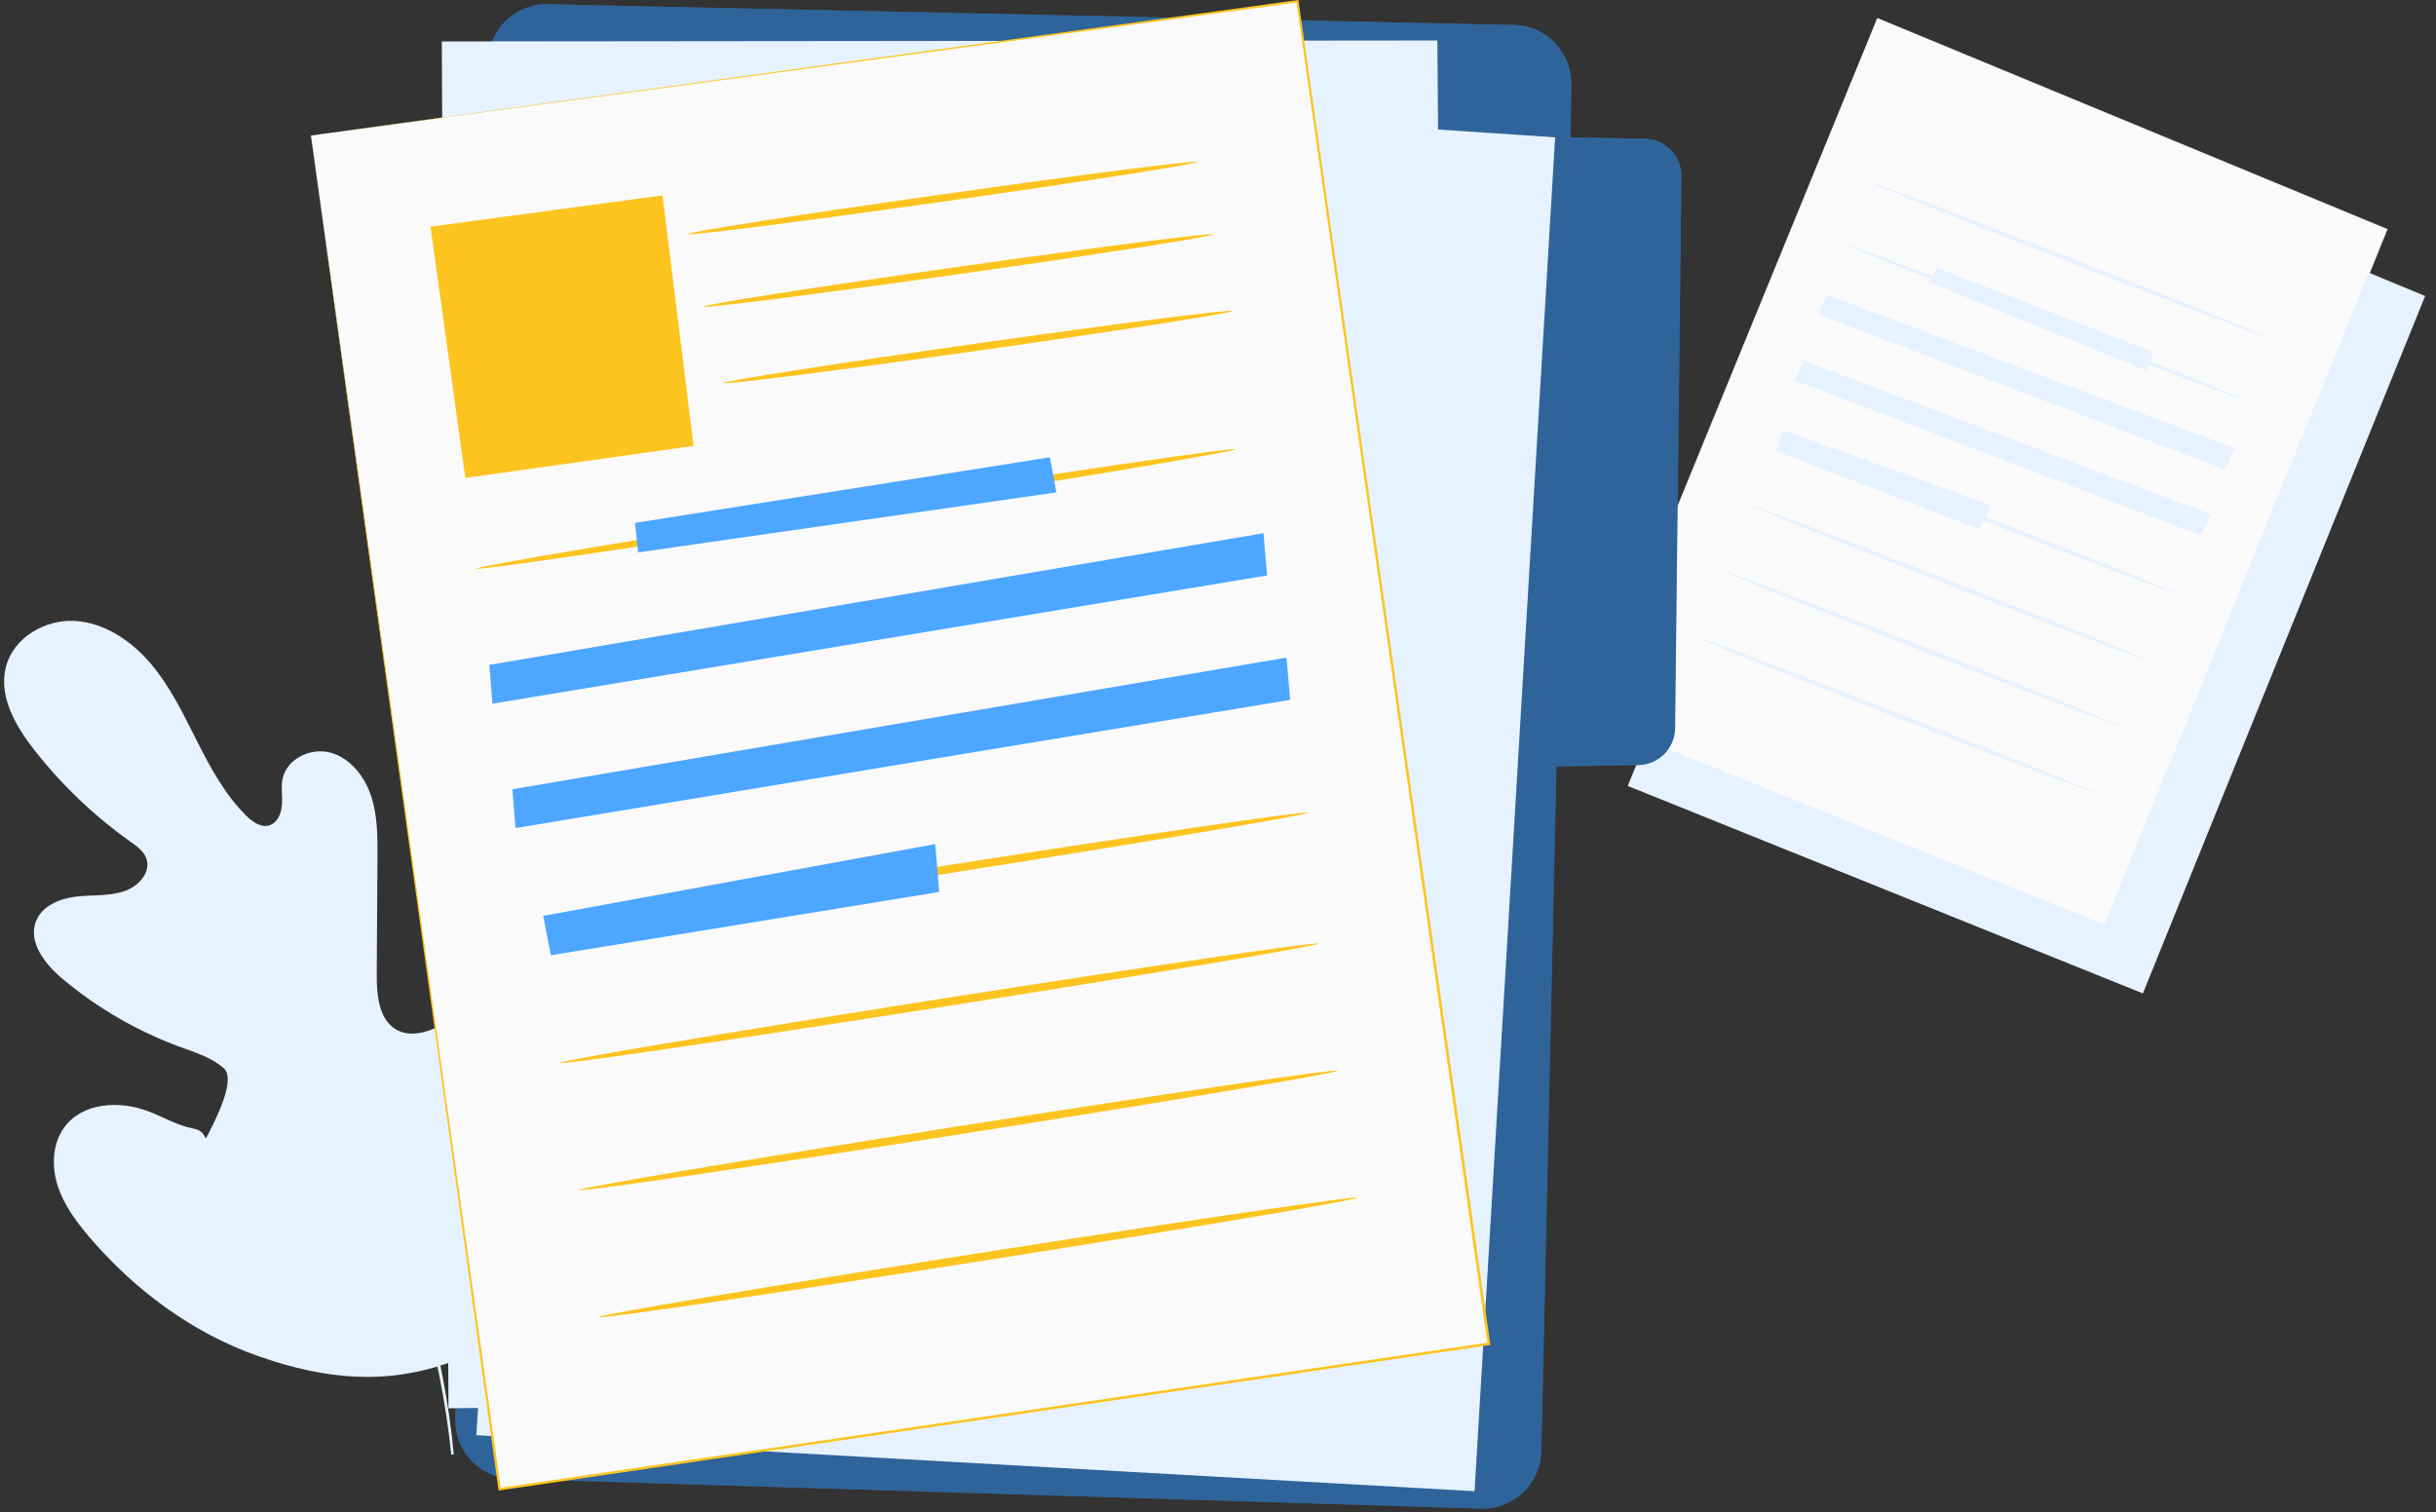 <svg width="298" height="185" viewBox="0 0 298 185" fill="none" xmlns="http://www.w3.org/2000/svg">
<rect x="0" y="0" width="298" height="185" fill="#333333" stroke="none"/>
<g clip-path="url(#clip0_8964_59737)">
<path d="M55.306 166.598C68.414 157.419 71.386 140.382 70.87 125.068C70.781 122.51 71.061 119.818 69.852 117.573C68.637 115.328 65.805 113.797 63.527 114.875C61.631 115.768 60.81 117.975 59.748 119.806C58.335 122.236 56.235 124.245 53.766 125.533C52.144 126.375 50.133 126.892 48.53 126.005C46.328 124.787 46.074 121.745 46.086 119.2C46.118 114.46 46.143 109.721 46.175 104.982C46.188 102.437 46.201 99.841 45.412 97.43C44.623 95.019 42.879 92.774 40.468 92.098C38.056 91.422 35.072 92.812 34.563 95.306C34.353 96.339 34.563 97.417 34.493 98.47C34.423 99.522 33.933 100.696 32.934 100.989C31.922 101.289 30.904 100.568 30.147 99.822C27.531 97.258 25.75 93.947 24.089 90.656C22.428 87.365 20.818 83.997 18.439 81.197C16.065 78.397 12.775 76.177 9.142 75.973C5.509 75.769 1.64 78.014 0.724 81.592C-0.199 85.177 1.888 88.813 4.16 91.715C7.526 96.02 11.509 99.828 15.951 102.979C16.752 103.547 17.618 104.166 17.923 105.103C18.477 106.8 16.873 108.484 15.2 109.039C13.31 109.67 11.255 109.472 9.282 109.708C7.303 109.944 5.159 110.818 4.414 112.687C3.377 115.283 5.541 118.013 7.679 119.793C11.948 123.365 16.829 126.19 22.034 128.097C23.898 128.78 25.864 129.379 27.366 130.693C28.868 132.007 26.539 136.657 25.629 138.45C24.719 140.242 25.629 138.45 23.675 138.086C21.722 137.722 19.972 136.657 18.108 135.956C14.621 134.635 10.122 134.878 7.889 137.895C6.419 139.878 6.291 142.647 7.036 145.013C7.78 147.379 9.282 149.42 10.879 151.296C16.466 157.865 23.618 163.153 31.706 165.966C39.793 168.779 47.282 169.538 55.319 166.591" fill="#E6F2FF"/>
<path d="M55.51 177.951C54.956 171.885 53.627 164.716 51.368 156.998C49.121 149.267 45.953 141.001 42.345 132.467C41.435 130.336 40.538 128.231 39.653 126.158C38.762 124.092 37.884 122.038 36.898 120.086C34.944 116.17 32.768 112.553 30.592 109.192C28.416 105.824 26.233 102.705 24.172 99.809C22.097 96.913 20.119 94.247 18.209 91.9C14.404 87.186 10.892 83.748 8.385 81.49C7.131 80.355 6.132 79.507 5.452 78.945C5.121 78.677 4.866 78.467 4.669 78.308C4.491 78.167 4.395 78.097 4.395 78.103C4.395 78.103 4.472 78.193 4.643 78.346C4.828 78.512 5.082 78.735 5.394 79.022C6.056 79.609 7.036 80.476 8.27 81.631C10.733 83.927 14.201 87.384 17.961 92.11C19.851 94.464 21.811 97.137 23.866 100.039C25.915 102.947 28.085 106.066 30.242 109.434C32.399 112.796 34.563 116.406 36.503 120.303C37.483 122.248 38.355 124.283 39.239 126.356C40.124 128.429 41.021 130.534 41.931 132.664C45.533 141.192 48.708 149.433 50.973 157.132C53.251 164.824 54.606 171.955 55.198 177.996" fill="#E6F2FF"/>
<path d="M36.758 120.067C36.758 120.067 36.879 119.684 37.006 118.983C37.14 118.281 37.299 117.261 37.477 115.991C37.833 113.459 38.209 109.945 38.609 106.073C39.01 102.195 39.437 98.699 39.831 96.18C40.028 94.917 40.194 93.903 40.321 93.201C40.442 92.5 40.493 92.104 40.461 92.098C40.429 92.091 40.315 92.468 40.143 93.163C39.965 93.858 39.742 94.866 39.507 96.123C39.023 98.636 38.546 102.144 38.145 106.022C37.757 109.849 37.413 113.306 37.146 115.953C37.019 117.146 36.91 118.154 36.821 118.957C36.745 119.665 36.72 120.061 36.751 120.067H36.758Z" fill="#E6F2FF"/>
<path d="M4.147 113.957C4.147 113.988 4.612 114.046 5.445 114.11C6.285 114.186 7.494 114.288 8.983 114.46C11.967 114.786 16.078 115.373 20.589 116.227C25.094 117.088 29.141 118.039 32.049 118.811C33.506 119.187 34.677 119.525 35.485 119.748C36.293 119.978 36.745 120.093 36.758 120.061C36.771 120.029 36.332 119.857 35.536 119.57C34.741 119.289 33.583 118.9 32.132 118.485C29.243 117.624 25.19 116.623 20.672 115.755C16.154 114.901 12.018 114.358 9.015 114.122C7.513 113.988 6.291 113.937 5.452 113.925C4.612 113.912 4.141 113.925 4.141 113.95L4.147 113.957Z" fill="#E6F2FF"/>
<path d="M50.96 156.392C50.96 156.392 51.05 156.264 51.183 155.997C51.336 155.678 51.52 155.289 51.743 154.817C52.22 153.79 52.876 152.278 53.665 150.409C55.236 146.665 57.247 141.422 59.392 135.611C61.536 129.794 63.496 124.545 64.985 120.769C65.716 118.932 66.321 117.426 66.766 116.304C66.957 115.819 67.116 115.417 67.244 115.085C67.345 114.805 67.396 114.658 67.384 114.645C67.371 114.645 67.294 114.779 67.161 115.047C67.008 115.366 66.824 115.755 66.601 116.227C66.124 117.254 65.468 118.766 64.679 120.635C63.108 124.379 61.097 129.622 58.953 135.439C56.808 141.256 54.848 146.505 53.359 150.281C52.627 152.112 52.023 153.624 51.578 154.746C51.387 155.231 51.228 155.633 51.1 155.965C50.999 156.245 50.948 156.398 50.96 156.405V156.392Z" fill="#E6F2FF"/>
<path d="M7.628 142.391C7.628 142.391 7.774 142.468 8.06 142.57C8.398 142.685 8.818 142.825 9.32 142.991C10.485 143.367 12.05 143.878 13.959 144.496C17.879 145.772 23.268 147.59 29.224 149.612C35.18 151.634 40.595 153.407 44.54 154.6C46.513 155.199 48.116 155.665 49.223 155.965C49.739 156.099 50.165 156.213 50.509 156.303C50.801 156.373 50.96 156.405 50.967 156.392C50.967 156.379 50.82 156.316 50.534 156.213C50.197 156.099 49.783 155.958 49.274 155.792C48.11 155.416 46.544 154.906 44.635 154.287C40.716 153.011 35.326 151.194 29.37 149.172C23.415 147.15 18 145.377 14.054 144.184C12.082 143.584 10.478 143.119 9.365 142.819C8.849 142.685 8.429 142.57 8.079 142.481C7.787 142.411 7.628 142.379 7.621 142.391H7.628Z" fill="#E6F2FF"/>
<path d="M234.237 10.384L199.214 96.116L262.088 121.432L296.57 36.255L234.237 10.384Z" fill="#E6F2FF"/>
<path d="M234.237 10.384C234.809 10.62 258.811 20.551 296.601 36.185L296.671 36.21L296.646 36.28C286.961 60.212 275.043 89.661 262.177 121.464L262.145 121.547L262.063 121.515C261.916 121.458 261.764 121.394 261.604 121.33C239.219 112.317 217.998 103.77 199.195 96.193L199.119 96.161L199.151 96.084C219.913 45.389 233.97 11.066 234.25 10.384C233.97 11.066 219.977 45.414 199.303 96.148L199.259 96.04C218.062 103.611 239.289 112.152 261.674 121.158C261.834 121.222 261.986 121.285 262.133 121.343L262.012 121.394C274.891 89.597 286.821 60.155 296.512 36.223L296.551 36.319C258.798 20.602 234.816 10.62 234.243 10.384H234.237Z" fill="#E6F2FF"/>
<path d="M229.649 2.2L194.626 87.939L257.5 113.249L291.988 28.071L229.649 2.2Z" fill="#FAFAFA"/>
<path d="M229.649 2.2C230.222 2.436 254.223 12.368 292.014 28.001L292.084 28.027L292.058 28.097C282.373 52.029 270.455 81.478 257.589 113.281L257.557 113.363L257.475 113.332C257.328 113.274 257.176 113.21 257.017 113.147C234.631 104.134 213.41 95.587 194.607 88.009L194.531 87.977L194.563 87.901C215.313 37.205 229.369 2.883 229.649 2.2C229.369 2.883 215.376 37.231 194.703 87.965L194.658 87.856C213.461 95.427 234.688 103.968 257.074 112.974C257.233 113.038 257.386 113.102 257.532 113.159L257.411 113.21C270.29 81.414 282.221 51.971 291.912 28.039L291.95 28.135C254.204 12.425 230.222 2.443 229.649 2.2Z" fill="#E6F2FF"/>
<path d="M276.978 41.109C276.92 41.249 266.02 37.122 252.632 31.892C239.238 26.655 228.434 22.299 228.485 22.159C228.542 22.018 239.435 26.145 252.83 31.375C266.218 36.606 277.029 40.962 276.971 41.109H276.978Z" fill="#E6F2FF"/>
<path d="M274.572 48.948C274.515 49.088 263.615 44.961 250.227 39.731C236.833 34.494 226.028 30.138 226.079 29.998C226.137 29.857 237.03 33.984 250.424 39.214C263.812 44.445 274.623 48.801 274.566 48.948H274.572Z" fill="#E6F2FF"/>
<path d="M266.44 72.714C266.383 72.854 255.483 68.727 242.095 63.497C228.701 58.26 217.896 53.904 217.947 53.764C218.004 53.623 228.898 57.75 242.292 62.98C255.68 68.211 266.491 72.567 266.434 72.714H266.44Z" fill="#E6F2FF"/>
<path d="M262.603 80.744C262.546 80.885 251.646 76.758 238.258 71.528C224.864 66.291 214.059 61.934 214.11 61.794C214.168 61.654 225.061 65.781 238.455 71.011C251.843 76.241 262.654 80.598 262.597 80.744H262.603Z" fill="#E6F2FF"/>
<path d="M259.415 88.851C259.358 88.992 248.458 84.865 235.07 79.634C221.676 74.398 210.871 70.041 210.922 69.901C210.98 69.761 221.873 73.887 235.267 79.118C248.655 84.348 259.466 88.704 259.409 88.851H259.415Z" fill="#E6F2FF"/>
<path d="M256.227 96.958C256.17 97.099 245.27 92.972 231.882 87.741C218.488 82.505 207.683 78.148 207.734 78.008C207.792 77.868 218.685 81.994 232.079 87.225C245.467 92.455 256.278 96.811 256.221 96.958H256.227Z" fill="#E6F2FF"/>
<path d="M236.909 32.74C236.75 33.072 236.095 34.577 236.095 34.577L262.622 45.363L263.431 43.086L236.903 32.74H236.909Z" fill="#E6F2FF"/>
<path d="M223.547 36.076C223.388 36.408 222.408 38.455 222.408 38.455L272.135 57.438L273.357 54.835L223.547 36.076Z" fill="#E6F2FF"/>
<path d="M220.664 44.151C220.505 44.483 219.525 46.531 219.525 46.531L269.253 65.513L270.474 62.91L220.664 44.151Z" fill="#E6F2FF"/>
<path d="M218.164 52.622C218.106 52.743 217.266 55.186 217.266 55.186L242.152 64.754L243.552 61.819L218.157 52.622H218.164Z" fill="#E6F2FF"/>
<path d="M59.716 7.456C58.87 36.312 56.363 144.682 55.701 173.601C55.612 177.55 58.717 180.828 62.656 180.949L181.156 184.579C185.139 184.7 188.461 181.542 188.55 177.55L190.395 93.775L200.43 93.61C202.898 93.571 204.884 91.569 204.916 89.094L205.685 21.585C205.717 19.072 203.707 17.005 201.199 16.967L192.138 16.82L192.208 10.289C192.247 6.372 189.135 3.145 185.228 3.062L67.002 0.523C63.082 0.44 59.831 3.534 59.716 7.456Z" fill="#4DA6FF"/>
<path opacity="0.4" d="M59.716 7.456C58.87 36.312 56.363 144.682 55.701 173.601C55.612 177.55 58.717 180.828 62.656 180.949L181.156 184.579C185.139 184.7 188.461 181.542 188.55 177.55L190.395 93.775L200.43 93.61C202.898 93.571 204.884 91.569 204.916 89.094L205.685 21.585C205.717 19.072 203.707 17.005 201.199 16.967L192.138 16.82L192.208 10.289C192.247 6.372 189.135 3.145 185.228 3.062L67.002 0.523C63.082 0.44 59.831 3.534 59.716 7.456Z" fill="black"/>
<path d="M68.726 8.694L58.272 175.598L180.386 182.455L190.242 16.807L68.726 8.694Z" fill="#E6F2FF"/>
<path d="M54.047 5.071L54.861 172.307L177.16 170.884L175.836 4.95L54.047 5.071Z" fill="#E6F2FF"/>
<path d="M38.037 16.578L61.116 182.206L182.136 164.423L158.719 0.153L38.037 16.578Z" fill="#FAFAFA"/>
<path d="M38.037 16.578C39.144 16.424 85.582 10.052 158.7 0.019L158.834 0L158.853 0.134C165.439 46.288 173.545 103.069 182.301 164.397L182.327 164.563L182.161 164.589C181.881 164.627 181.582 164.671 181.277 164.716C138.192 171.044 97.335 177.039 61.142 182.352L60.989 182.372L60.97 182.219C47.404 84.233 38.222 17.898 38.037 16.578C38.222 17.898 47.525 84.214 61.269 182.187L61.097 182.059C97.29 176.733 138.141 170.731 181.226 164.391C181.531 164.346 181.83 164.302 182.11 164.263L181.97 164.448C173.24 103.113 165.153 46.326 158.586 0.172L158.739 0.287C85.601 10.161 39.144 16.431 38.037 16.578Z" fill="#FDC420"/>
<path d="M151.116 54.963C151.16 55.237 130.416 58.726 104.786 62.757C79.149 66.795 58.342 69.844 58.297 69.569C58.253 69.295 78.996 65.806 104.627 61.775C130.251 57.744 151.065 54.695 151.109 54.963H151.116Z" fill="#FDC420"/>
<path d="M159.979 99.433C160.024 99.707 139.28 103.196 113.65 107.228C88.013 111.265 67.206 114.314 67.161 114.04C67.116 113.765 87.86 110.276 113.491 106.245C139.115 102.214 159.928 99.165 159.973 99.433H159.979Z" fill="#FDC420"/>
<path d="M161.271 115.449C161.316 115.724 140.572 119.213 114.941 123.244C89.305 127.281 68.497 130.33 68.453 130.056C68.408 129.782 89.152 126.293 114.782 122.261C140.407 118.23 161.22 115.181 161.265 115.449H161.271Z" fill="#FDC420"/>
<path d="M146.407 19.818C146.42 20.067 132.484 22.241 115.291 24.678C98.092 27.115 84.144 28.888 84.138 28.639C84.125 28.39 98.06 26.215 115.26 23.779C132.453 21.342 146.401 19.569 146.413 19.818H146.407Z" fill="#FDC420"/>
<path d="M148.373 28.684C148.386 28.932 134.451 31.108 117.257 33.544C100.058 35.981 86.11 37.754 86.104 37.505C86.091 37.256 100.026 35.081 117.226 32.645C134.419 30.208 148.367 28.435 148.379 28.684H148.373Z" fill="#FDC420"/>
<path d="M150.753 38.047C150.766 38.296 136.83 40.471 119.637 42.908C102.438 45.344 88.49 47.117 88.484 46.869C88.471 46.62 102.406 44.445 119.606 42.008C136.799 39.572 150.746 37.798 150.759 38.047H150.753Z" fill="#FDC420"/>
<path d="M163.645 131C163.689 131.274 142.945 134.763 117.315 138.794C91.678 142.832 70.871 145.881 70.833 145.606C70.788 145.332 91.532 141.843 117.162 137.812C142.786 133.781 163.6 130.732 163.645 131Z" fill="#FDC420"/>
<path d="M166.018 146.55C166.062 146.825 145.319 150.314 119.688 154.345C94.051 158.382 73.244 161.431 73.2 161.157C73.155 160.883 93.899 157.394 119.529 153.363C145.153 149.331 165.967 146.283 166.012 146.55H166.018Z" fill="#FDC420"/>
<path d="M77.679 63.975C77.73 64.639 78.08 67.586 78.08 67.586L129.233 60.244L128.431 55.951L77.673 63.982L77.679 63.975Z" fill="#4DA6FF"/>
<path d="M59.862 81.35C59.913 82.013 60.244 86.096 60.244 86.096L155.01 70.411L154.558 65.238L59.862 81.35Z" fill="#4DA6FF"/>
<path d="M62.681 96.569C62.732 97.233 63.063 101.315 63.063 101.315L157.829 85.63L157.377 80.457L62.681 96.569Z" fill="#4DA6FF"/>
<path d="M66.461 112.062C66.48 112.298 67.39 116.878 67.39 116.878L114.884 109.135L114.413 103.279L66.461 112.056V112.062Z" fill="#4DA6FF"/>
<path d="M52.666 27.733L56.923 58.477L84.85 54.561L81.045 23.906L52.666 27.733Z" fill="#FDC420"/>
</g>
<defs>
<clipPath id="clip0_8964_59737">
<rect width="297" height="185" fill="white" transform="translate(0.5)"/>
</clipPath>
</defs>
</svg>
